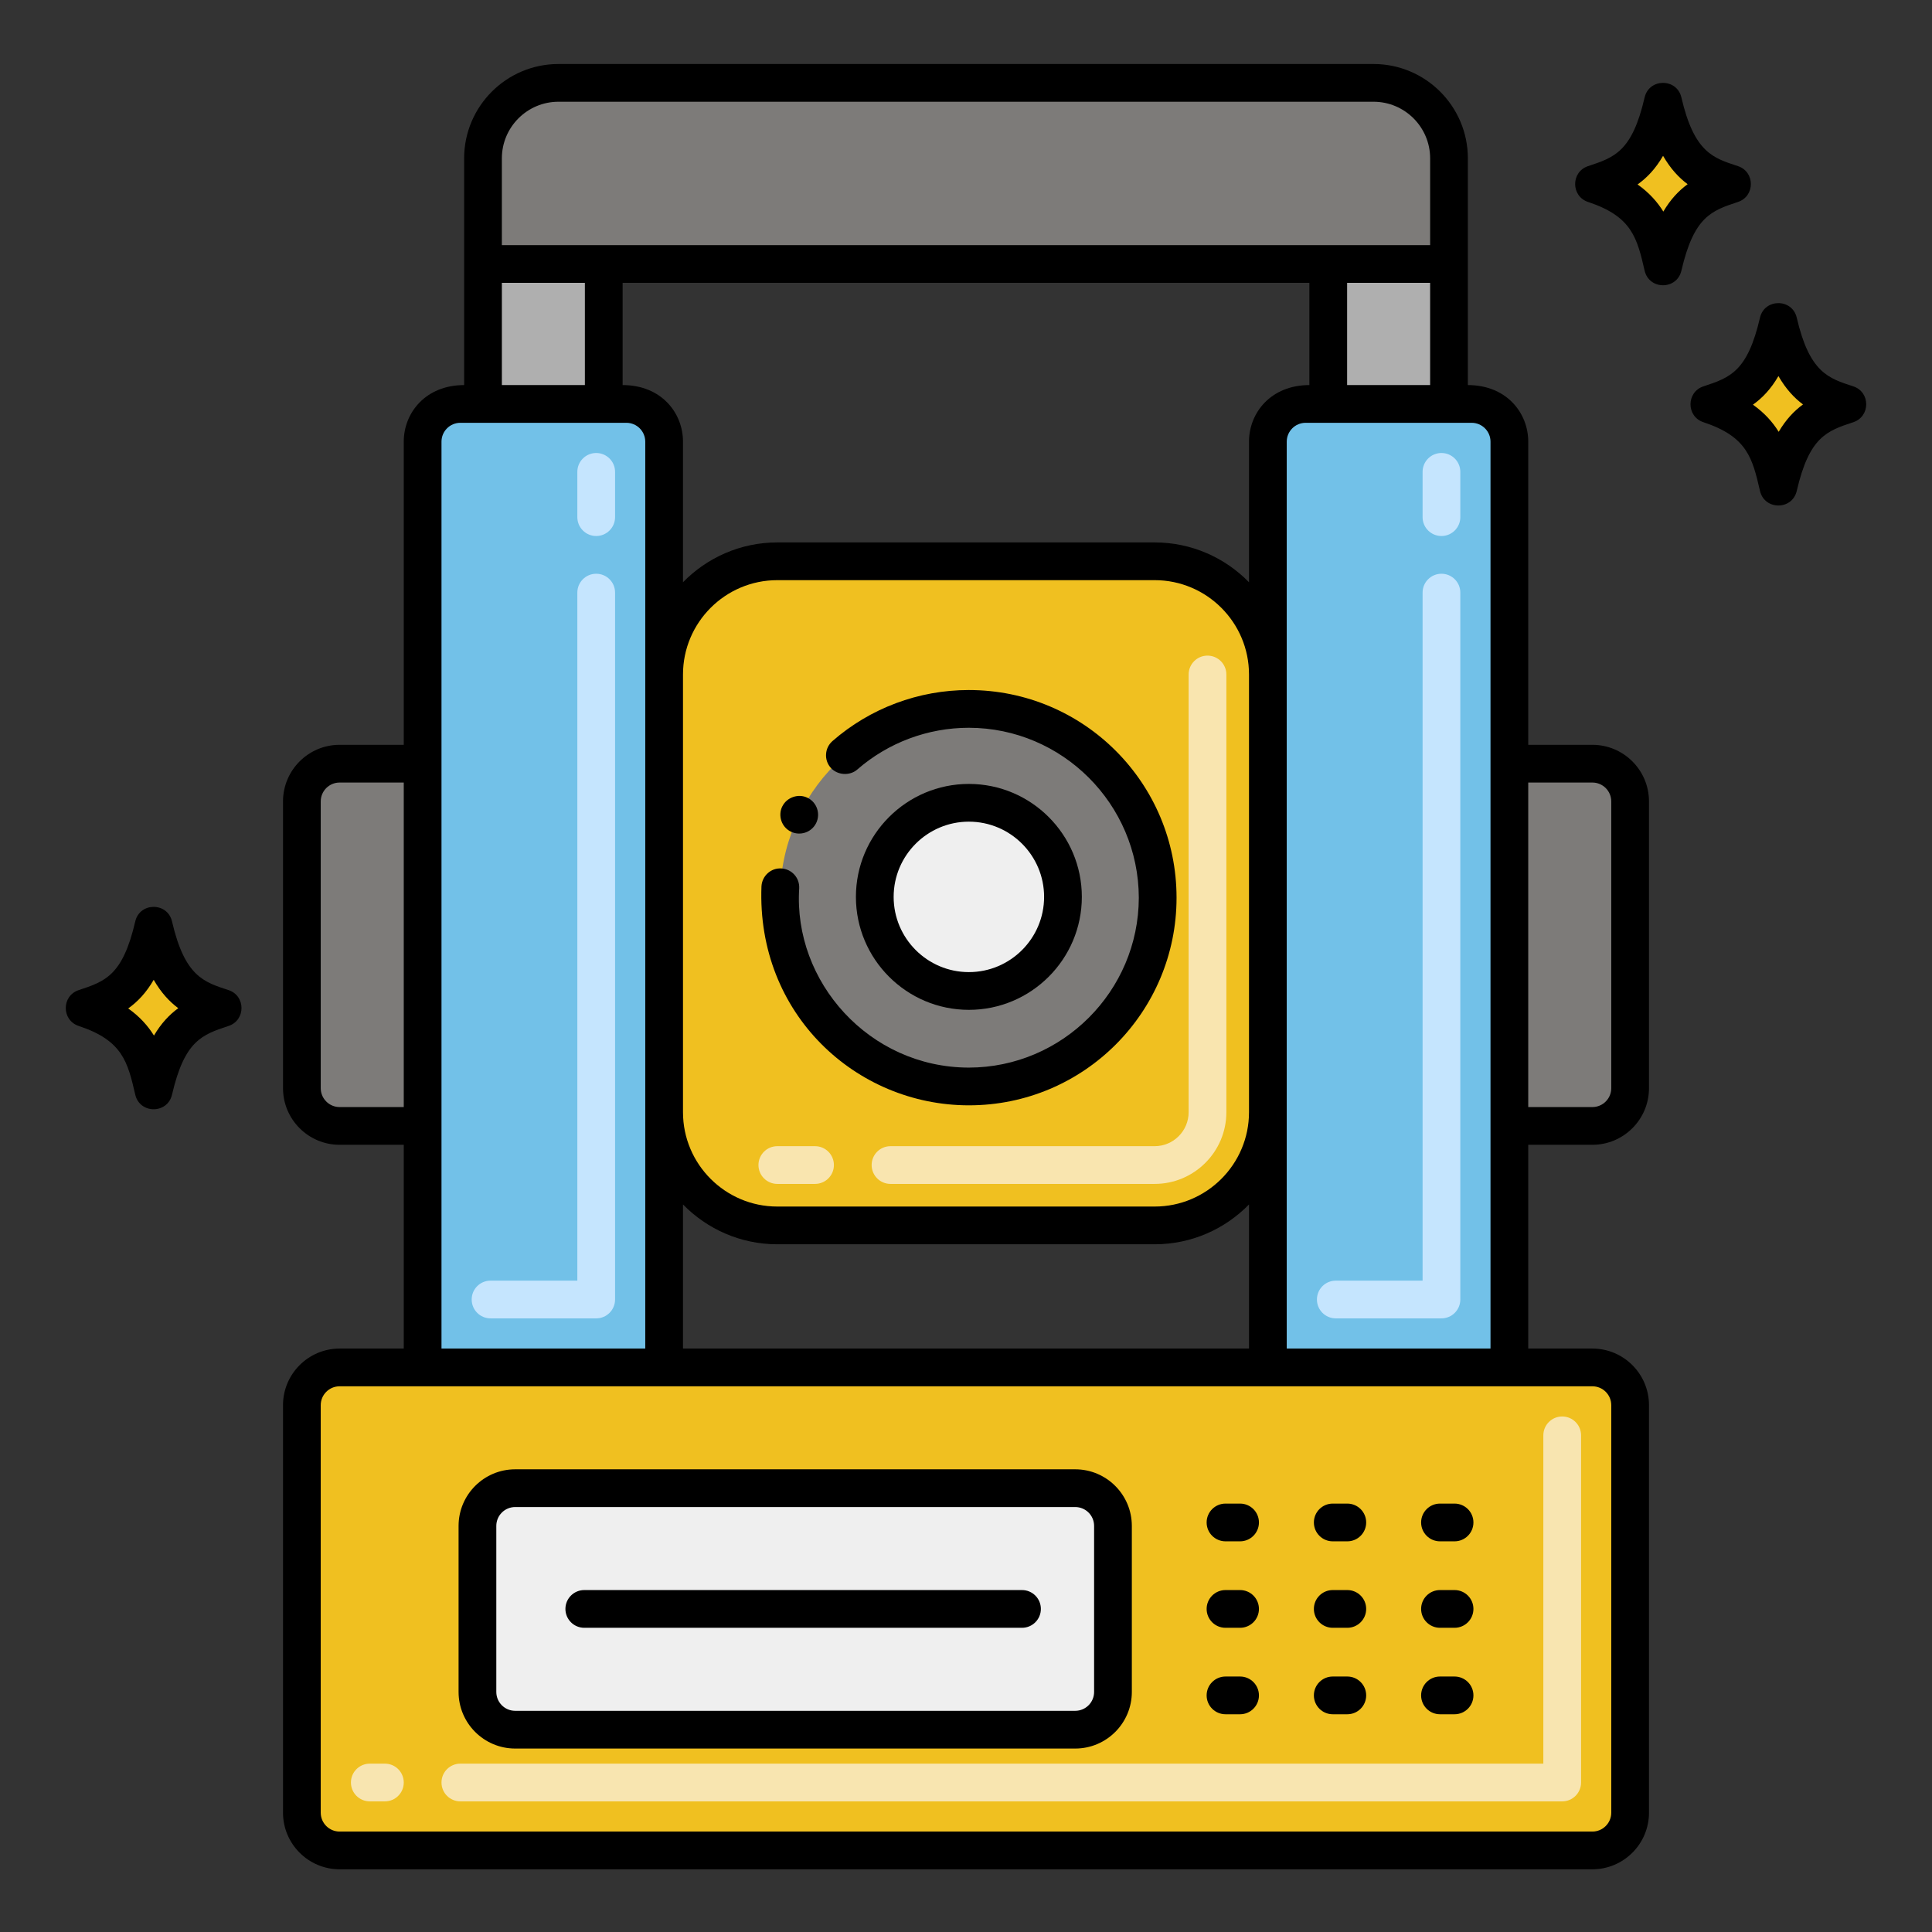 <?xml version="1.0" encoding="utf-8"?>
<!-- Generator: Adobe Illustrator 24.0.0, SVG Export Plug-In . SVG Version: 6.00 Build 0)  -->
<svg version="1.1" xmlns="http://www.w3.org/2000/svg" xmlns:xlink="http://www.w3.org/1999/xlink" x="0px" y="0px"
	 viewBox="0 0 256 256" enable-background="new 0 0 256 256" xml:space="preserve">
<rect x="0" y="0" width="256" height="256" fill="#333333" stroke="none"/>
<g id="Layer_2" display="none">
	<rect x="-1100" y="-4152" display="inline" fill="#FFFFFF" width="1786" height="5896"/>
</g>
<g id="Layer_1">
	<g>
		<path fill="#F0C020" d="M29.505,133.57c-3.501-1.157-7.117-2.168-9.147-10.913c-1.87,8.055-4.865,9.498-9.147,10.913
			c6.984,2.308,8.037,6.129,9.147,10.913C22.271,136.235,25.436,134.914,29.505,133.57z"/>
		<path fill="#F0C020" d="M229.505,24.387c-3.501-1.157-7.117-2.168-9.147-10.913c-1.87,8.055-4.865,9.498-9.147,10.913
			c6.984,2.308,8.037,6.129,9.147,10.913C222.271,27.052,225.436,25.731,229.505,24.387z"/>
		<path fill="#F0C020" d="M244.789,53.57c-3.501-1.157-7.117-2.168-9.147-10.913c-1.87,8.055-4.865,9.498-9.147,10.913
			c6.984,2.308,8.037,6.129,9.147,10.913C237.556,56.235,240.721,54.914,244.789,53.57z"/>
		<path fill="#F0C020" d="M211,245.191H45c-2.761,0-5-2.239-5-5v-54c0-2.761,2.239-5,5-5h166c2.761,0,5,2.239,5,5v54
			C216,242.952,213.761,245.191,211,245.191z"/>
		<path fill="#F8E5B0" d="M207,238.691H61c-1.381,0-2.5-1.119-2.5-2.5s1.119-2.5,2.5-2.5h143.5v-43.5c0-1.381,1.119-2.5,2.5-2.5
			s2.5,1.119,2.5,2.5v46C209.5,237.572,208.381,238.691,207,238.691z M51,238.691h-2c-1.381,0-2.5-1.119-2.5-2.5s1.119-2.5,2.5-2.5
			h2c1.381,0,2.5,1.119,2.5,2.5S52.381,238.691,51,238.691z"/>
		<path fill="#F0C020" d="M153,162.374h-50c-8.284,0-15-6.716-15-15v-58c0-8.284,6.716-15,15-15h50c8.284,0,15,6.716,15,15v58
			C168,155.658,161.284,162.374,153,162.374z"/>
		<path fill="#F9E5AF" d="M153,156.874h-35.003c-1.381,0-2.5-1.119-2.5-2.5s1.119-2.5,2.5-2.5H153c2.481,0,4.5-2.019,4.5-4.5v-58
			c0-1.381,1.119-2.5,2.5-2.5s2.5,1.119,2.5,2.5v58C162.5,152.612,158.238,156.874,153,156.874z M107.997,156.874H103
			c-1.381,0-2.5-1.119-2.5-2.5s1.119-2.5,2.5-2.5h4.997c1.381,0,2.5,1.119,2.5,2.5S109.378,156.874,107.997,156.874z"/>
		<circle fill="#7D7B79" cx="128.381" cy="118.945" r="25.016"/>
		<circle fill="#EFEFEF" cx="128.381" cy="118.841" r="12.468"/>
		<path fill="#72C1E8" d="M200,181.191h-32V58.524c0-2.761,2.239-5,5-5h22c2.761,0,5,2.239,5,5V181.191z"/>
		<path fill="#C5E5FE" d="M191,174.691h-14c-1.381,0-2.5-1.119-2.5-2.5s1.119-2.5,2.5-2.5h11.5V78.524c0-1.381,1.119-2.5,2.5-2.5
			s2.5,1.119,2.5,2.5v93.667C193.5,173.572,192.381,174.691,191,174.691z M191,71.024c-1.381,0-2.5-1.119-2.5-2.5v-6
			c0-1.381,1.119-2.5,2.5-2.5s2.5,1.119,2.5,2.5v6C193.5,69.905,192.381,71.024,191,71.024z"/>
		<path fill="#72C1E8" d="M88,181.191H56V58.524c0-2.761,2.239-5,5-5h22c2.761,0,5,2.239,5,5V181.191z"/>
		<path fill="#C5E5FE" d="M79,174.691H65c-1.381,0-2.5-1.119-2.5-2.5s1.119-2.5,2.5-2.5h11.5V78.524c0-1.381,1.119-2.5,2.5-2.5
			s2.5,1.119,2.5,2.5v93.667C81.5,173.572,80.381,174.691,79,174.691z M79,71.024c-1.381,0-2.5-1.119-2.5-2.5v-6
			c0-1.381,1.119-2.5,2.5-2.5s2.5,1.119,2.5,2.5v6C81.5,69.905,80.381,71.024,79,71.024z"/>
		<path fill="#7D7B79" d="M56,149.191H45c-2.761,0-5-2.239-5-5v-38c0-2.761,2.239-5,5-5h11V149.191z"/>
		<path fill="#7D7B79" d="M200,101.191h11c2.761,0,5,2.239,5,5v38c0,2.761-2.239,5-5,5h-11V101.191z"/>
		<path fill="#EFEFEF" d="M142.474,229.191H68.263c-2.761,0-5-2.239-5-5v-22c0-2.761,2.239-5,5-5h74.211c2.761,0,5,2.239,5,5v22
			C147.474,226.952,145.235,229.191,142.474,229.191z"/>
		<rect x="64" y="34.981" fill="#AFAFAF" width="16" height="18.543"/>
		<rect x="176" y="34.981" fill="#AFAFAF" width="16" height="18.543"/>
		<path fill="#7D7B79" d="M192,20.981v14H64v-14c0-5.523,4.477-10,10-10h108C187.523,10.981,192,15.458,192,20.981z"/>
		<g>
			<path d="M30.289,131.196c-3.282-1.076-5.799-1.795-7.497-9.104c-0.597-2.573-4.275-2.565-4.87,0
				c-1.667,7.179-3.986,7.945-7.496,9.104c-2.279,0.753-2.284,3.993,0,4.748c5.831,1.927,6.493,4.782,7.496,9.104
				c0.599,2.578,4.272,2.578,4.871,0c1.665-7.178,3.985-7.944,7.496-9.104C32.568,135.191,32.573,131.95,30.289,131.196z
				 M20.401,137.217c-0.799-1.289-1.882-2.51-3.413-3.593c1.258-0.897,2.392-2.088,3.377-3.793c0.992,1.721,2.105,2.902,3.256,3.759
				C22.428,134.462,21.347,135.608,20.401,137.217z"/>
			<path d="M230.289,26.761c2.279-0.753,2.284-3.994,0-4.748c-3.282-1.076-5.799-1.795-7.497-9.104c-0.597-2.573-4.275-2.566-4.87,0
				c-1.667,7.179-3.986,7.945-7.496,9.104c-2.279,0.753-2.284,3.993,0,4.748c5.831,1.927,6.493,4.782,7.496,9.104
				c0.599,2.578,4.272,2.578,4.871,0C224.458,28.687,226.778,27.921,230.289,26.761z M220.401,28.034
				c-0.799-1.289-1.882-2.51-3.413-3.593c1.258-0.897,2.392-2.088,3.377-3.793c0.992,1.721,2.105,2.902,3.256,3.759
				C222.428,25.279,221.347,26.425,220.401,28.034z"/>
			<path d="M245.574,51.196c-3.283-1.076-5.799-1.795-7.497-9.104c-0.597-2.573-4.275-2.566-4.87,0
				c-1.667,7.179-3.986,7.945-7.496,9.104c-2.279,0.753-2.284,3.993,0,4.748c5.831,1.927,6.493,4.782,7.496,9.104
				c0.599,2.578,4.272,2.578,4.871,0c1.665-7.178,3.985-7.944,7.496-9.104C247.852,55.191,247.857,51.95,245.574,51.196z
				 M235.686,57.217c-0.799-1.289-1.882-2.51-3.413-3.593c1.258-0.897,2.392-2.088,3.377-3.793c0.992,1.721,2.105,2.902,3.256,3.759
				C237.712,54.462,236.632,55.608,235.686,57.217z"/>
			<path d="M104.8,110.201c1.181,0.574,2.707,0.152,3.35-1.15c0.601-1.229,0.091-2.739-1.149-3.34c-1.22-0.6-2.75-0.06-3.34,1.141
				c0,0.01-0.011,0.01-0.011,0.01C103.057,108.086,103.557,109.6,104.8,110.201z"/>
			<path d="M128.37,91.432c-6.65,0-13.061,2.399-18.061,6.76c-0.5,0.439-0.81,1.05-0.85,1.72c-0.05,0.66,0.17,1.311,0.609,1.811
				c0.87,1,2.511,1.119,3.521,0.25c0,0,0,0,0.01-0.011c4.09-3.56,9.34-5.529,14.78-5.529c12.39,0.02,22.49,10.119,22.52,22.52
				c-0.029,12.39-10.13,22.49-22.52,22.51c-13.216-0.021-23.286-11.388-22.48-23.76c0.065-1.41-1.004-2.548-2.359-2.63
				c-1.391-0.09-2.561,0.99-2.641,2.36c-0.662,16.944,12.565,29.029,27.48,29.029c15.26,0,27.52-12.363,27.52-27.51
				C155.899,103.774,143.633,91.432,128.37,91.432z"/>
			<path d="M143.349,118.842c0-8.253-6.715-14.968-14.968-14.968s-14.968,6.715-14.968,14.968s6.715,14.968,14.968,14.968
				S143.349,127.095,143.349,118.842z M118.413,118.842c0-5.496,4.472-9.968,9.968-9.968s9.968,4.472,9.968,9.968
				s-4.472,9.968-9.968,9.968S118.413,124.338,118.413,118.842z"/>
			<path d="M211,98.691h-8.5V58.524c0-3.83-2.892-7.5-8-7.5V34.981v-14c0-6.893-5.607-12.5-12.5-12.5H74
				c-6.893,0-12.5,5.607-12.5,12.5v14v16.043c-5.072,0-8,3.641-8,7.5v40.167H45c-4.136,0-7.5,3.364-7.5,7.5v38
				c0,4.136,3.364,7.5,7.5,7.5h8.5v27H45c-4.136,0-7.5,3.364-7.5,7.5v54c0,4.136,3.364,7.5,7.5,7.5h166c4.136,0,7.5-3.364,7.5-7.5
				v-54c0-4.136-3.364-7.5-7.5-7.5h-8.5v-27h8.5c4.136,0,7.5-3.364,7.5-7.5v-38C218.5,102.056,215.136,98.691,211,98.691z
				 M192,56.024h3c1.379,0,2.5,1.121,2.5,2.5c0,12.754,0,106.855,0,120.167h-27v-31.317v-58v-30.85c0-1.379,1.121-2.5,2.5-2.5h3H192
				z M153,159.874h-50c-6.893,0-12.5-5.607-12.5-12.5v-58c0-6.893,5.607-12.5,12.5-12.5h50c6.893,0,12.5,5.607,12.5,12.5v58
				C165.5,154.267,159.893,159.874,153,159.874z M165.5,159.598v19.093h-75v-19.093c3.179,3.25,7.605,5.276,12.5,5.276h50
				C157.895,164.874,162.321,162.848,165.5,159.598z M153,71.874h-50c-4.895,0-9.321,2.026-12.5,5.276V58.524
				c0-3.83-2.892-7.5-8-7.5V37.481h91v13.543c-5.072,0-8,3.641-8,7.5V77.15C162.321,73.9,157.895,71.874,153,71.874z M178.5,51.024
				V37.481h11v13.543H178.5z M66.5,20.981c0-4.136,3.364-7.5,7.5-7.5h108c4.136,0,7.5,3.364,7.5,7.5v11.5H176H80H66.5V20.981z
				 M66.5,37.481h11v13.543h-11V37.481z M58.5,58.524c0-1.379,1.121-2.5,2.5-2.5c16.19,0,11.851,0,22,0c1.379,0,2.5,1.121,2.5,2.5
				v30.85v58v31.317h-27C58.5,165.374,58.5,71.267,58.5,58.524z M45,146.691c-1.379,0-2.5-1.121-2.5-2.5v-38
				c0-1.379,1.121-2.5,2.5-2.5h8.5v43H45z M211,183.691c1.379,0,2.5,1.121,2.5,2.5v54c0,1.379-1.121,2.5-2.5,2.5H45
				c-1.379,0-2.5-1.121-2.5-2.5v-54c0-1.379,1.121-2.5,2.5-2.5c2.889,0,148.774,0,155,0H211z M213.5,144.191
				c0,1.379-1.121,2.5-2.5,2.5h-8.5v-43h8.5c1.379,0,2.5,1.121,2.5,2.5V144.191z"/>
			<path d="M164.315,199.234h-1.93c-1.381,0-2.5,1.119-2.5,2.5s1.119,2.5,2.5,2.5h1.93c1.381,0,2.5-1.119,2.5-2.5
				S165.696,199.234,164.315,199.234z"/>
			<path d="M178.526,199.234h-1.93c-1.381,0-2.5,1.119-2.5,2.5s1.119,2.5,2.5,2.5h1.93c1.381,0,2.5-1.119,2.5-2.5
				S179.907,199.234,178.526,199.234z"/>
			<path d="M192.737,199.234h-1.931c-1.381,0-2.5,1.119-2.5,2.5s1.119,2.5,2.5,2.5h1.931c1.381,0,2.5-1.119,2.5-2.5
				S194.118,199.234,192.737,199.234z"/>
			<path d="M164.315,210.691h-1.93c-1.381,0-2.5,1.119-2.5,2.5s1.119,2.5,2.5,2.5h1.93c1.381,0,2.5-1.119,2.5-2.5
				S165.696,210.691,164.315,210.691z"/>
			<path d="M178.526,210.691h-1.93c-1.381,0-2.5,1.119-2.5,2.5s1.119,2.5,2.5,2.5h1.93c1.381,0,2.5-1.119,2.5-2.5
				S179.907,210.691,178.526,210.691z"/>
			<path d="M192.737,210.691h-1.931c-1.381,0-2.5,1.119-2.5,2.5s1.119,2.5,2.5,2.5h1.931c1.381,0,2.5-1.119,2.5-2.5
				S194.118,210.691,192.737,210.691z"/>
			<path d="M164.315,222.148h-1.93c-1.381,0-2.5,1.119-2.5,2.5s1.119,2.5,2.5,2.5h1.93c1.381,0,2.5-1.119,2.5-2.5
				S165.696,222.148,164.315,222.148z"/>
			<path d="M178.526,222.148h-1.93c-1.381,0-2.5,1.119-2.5,2.5s1.119,2.5,2.5,2.5h1.93c1.381,0,2.5-1.119,2.5-2.5
				S179.907,222.148,178.526,222.148z"/>
			<path d="M192.737,222.148h-1.931c-1.381,0-2.5,1.119-2.5,2.5s1.119,2.5,2.5,2.5h1.931c1.381,0,2.5-1.119,2.5-2.5
				S194.118,222.148,192.737,222.148z"/>
			<path d="M142.474,194.691H68.263c-4.136,0-7.5,3.364-7.5,7.5v22c0,4.136,3.364,7.5,7.5,7.5h74.211c4.136,0,7.5-3.364,7.5-7.5v-22
				C149.974,198.056,146.609,194.691,142.474,194.691z M144.974,224.191c0,1.379-1.121,2.5-2.5,2.5H68.263
				c-1.379,0-2.5-1.121-2.5-2.5v-22c0-1.379,1.121-2.5,2.5-2.5h74.211c1.379,0,2.5,1.121,2.5,2.5V224.191z"/>
			<path d="M135.421,210.691h-58c-1.381,0-2.5,1.119-2.5,2.5s1.119,2.5,2.5,2.5h58c1.381,0,2.5-1.119,2.5-2.5
				S136.802,210.691,135.421,210.691z"/>
		</g>
	</g>
</g>
</svg>
